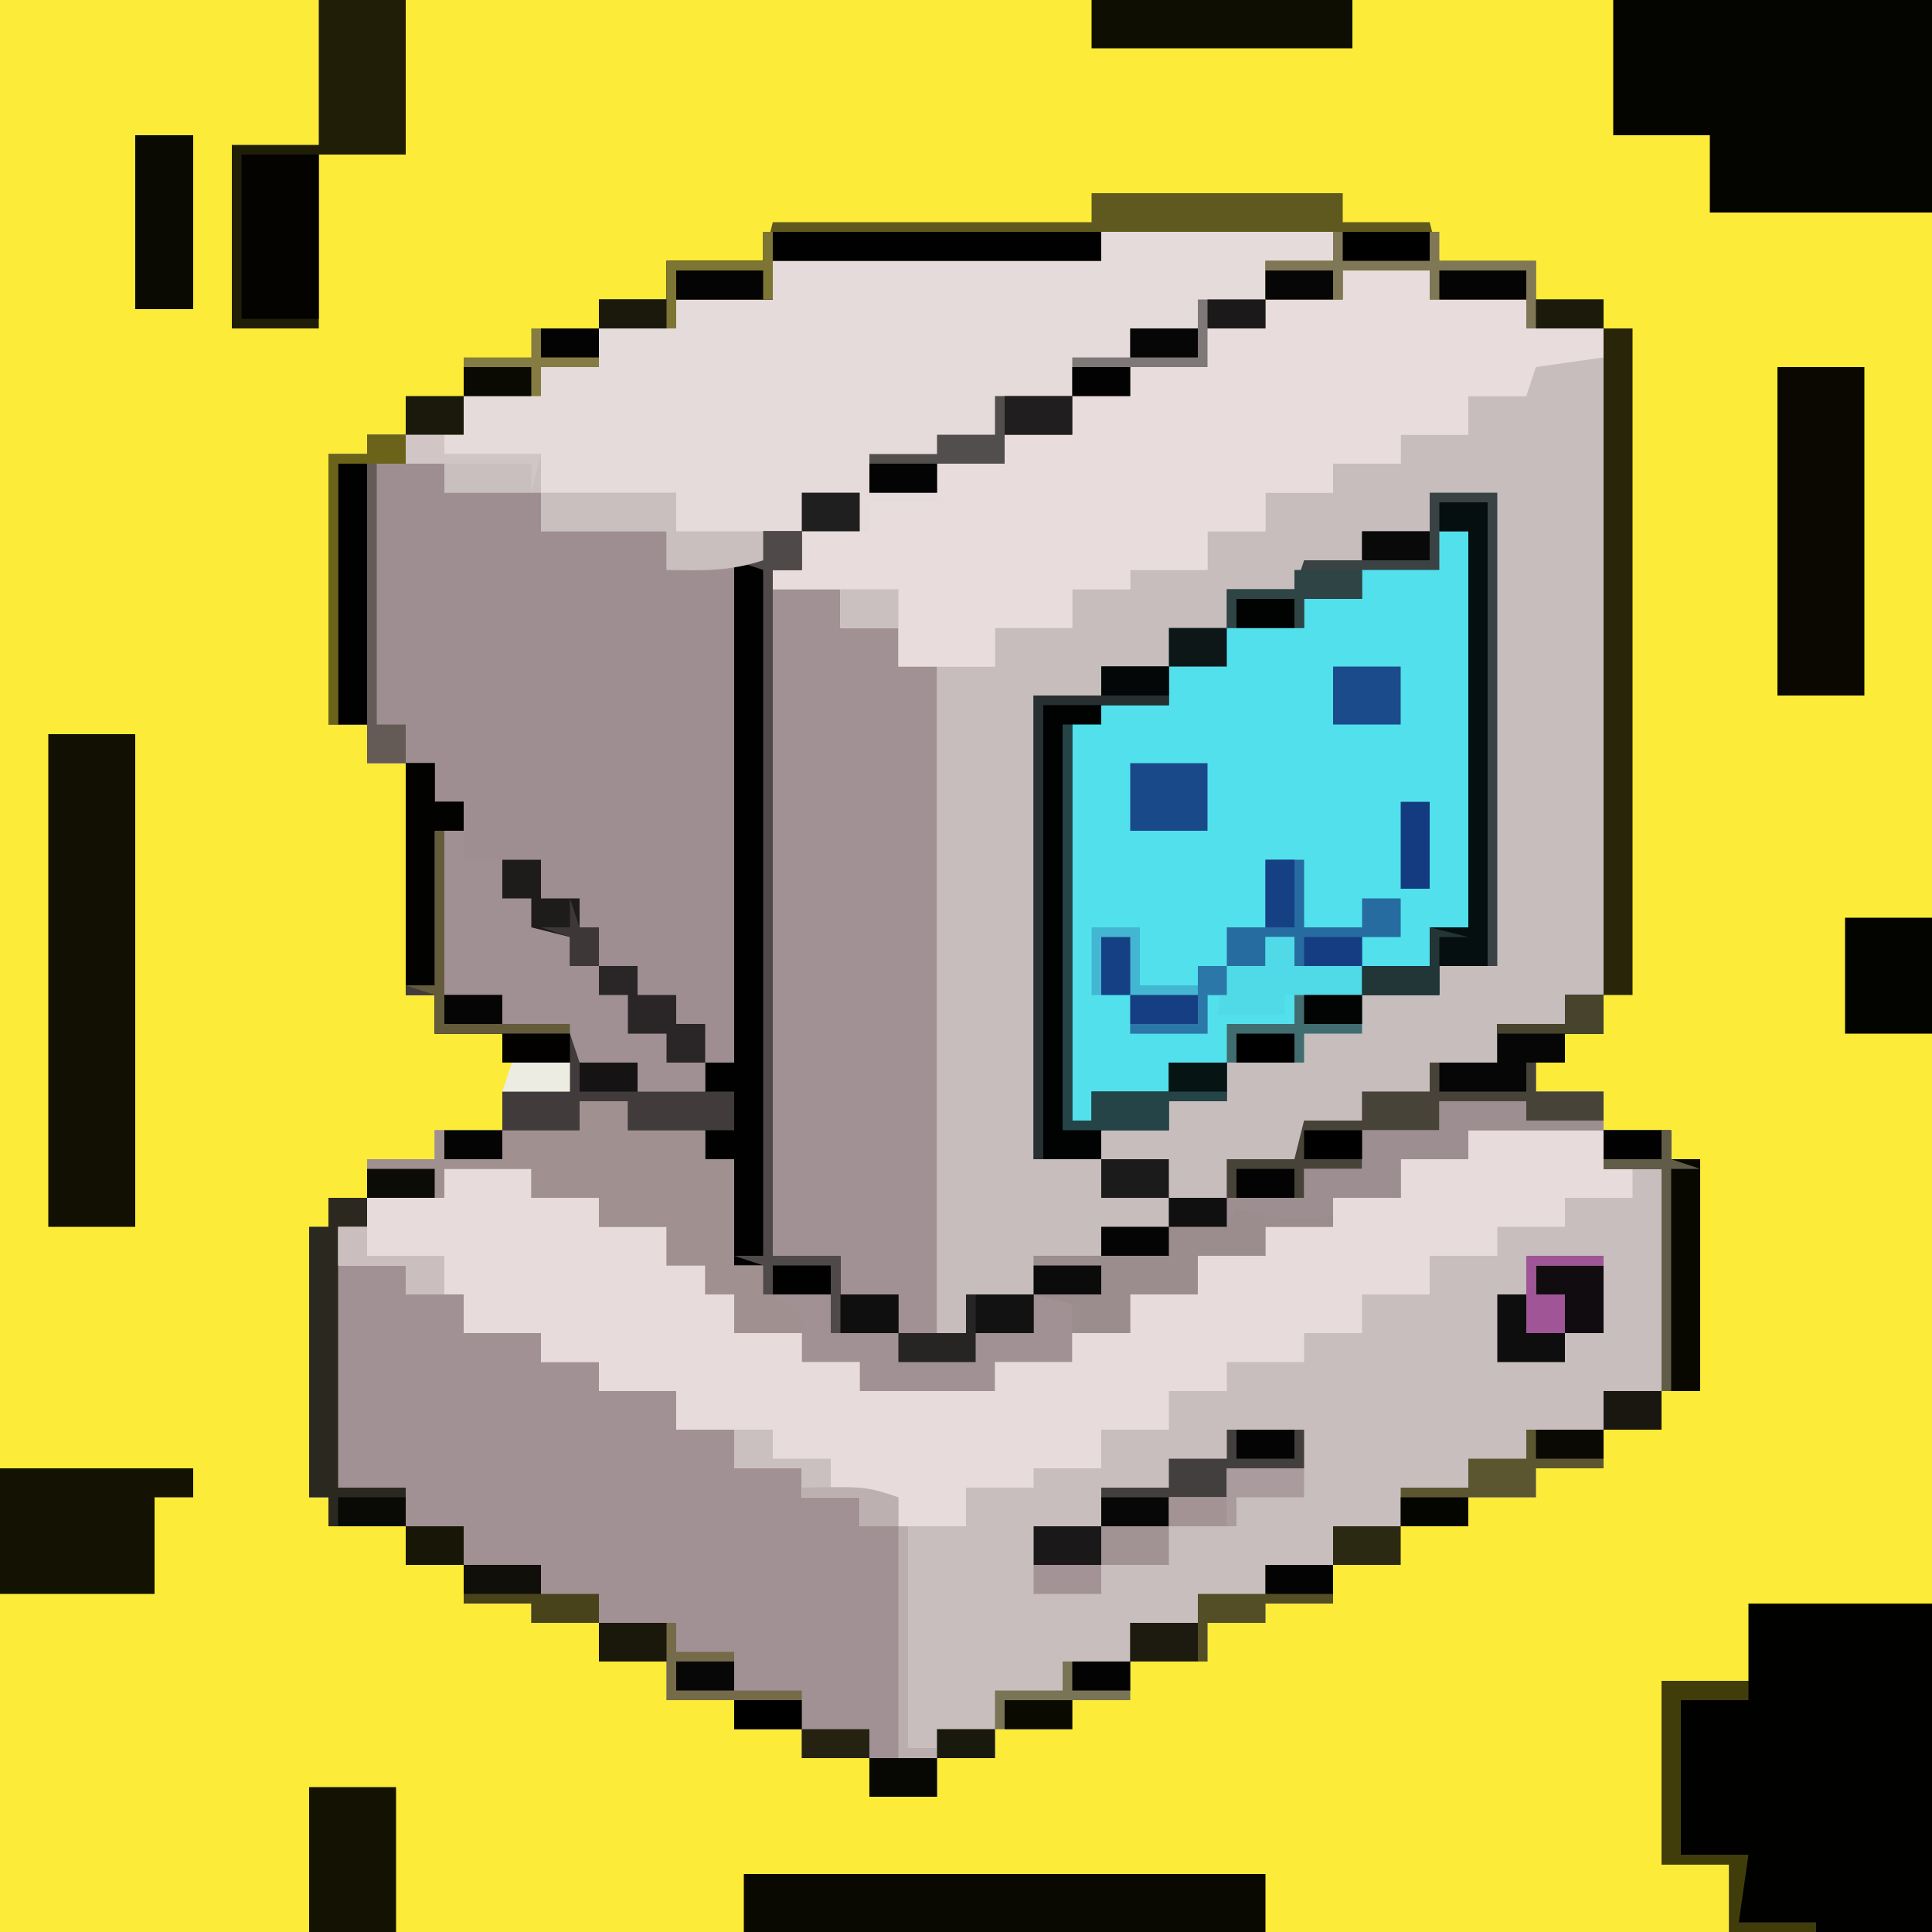 <?xml version="1.0" encoding="UTF-8"?>
<svg version="1.1" xmlns="http://www.w3.org/2000/svg" width="200" height="200">
<path d="M0 0 C66 0 132 0 200 0 C200 66 200 132 200 200 C134 200 68 200 0 200 C0 134 0 68 0 0 Z " fill="#FCEB38" transform="translate(0,0)"/>
<path d="M0 0 C7.92 0 15.84 0 24 0 C24 0.99 24 1.98 24 3 C21.69 3 19.38 3 17 3 C17 4.32 17 5.64 17 7 C19.64 7 22.28 7 25 7 C25 6.01 25 5.02 25 4 C27.97 4 30.94 4 34 4 C34 4.99 34 5.98 34 7 C37.3 7 40.6 7 44 7 C44 7.99 44 8.98 44 10 C46.64 10 49.28 10 52 10 C52 34.09 52 58.18 52 83 C50.68 83 49.36 83 48 83 C48 83.99 48 84.98 48 86 C47.01 86 46.02 86 45 86 C45 86.99 45 87.98 45 89 C47.31 89 49.62 89 52 89 C52 90.32 52 91.64 52 93 C54.31 93 56.62 93 59 93 C59 93.99 59 94.98 59 96 C59.99 96 60.98 96 62 96 C62 103.92 62 111.84 62 120 C58.7 120 55.4 120 52 120 C52 122.64 52 125.28 52 128 C49.69 128 47.38 128 45 128 C45 128.99 45 129.98 45 131 C42.69 131 40.38 131 38 131 C38 131.99 38 132.98 38 134 C33.38 134 28.76 134 24 134 C24 136.64 24 139.28 24 142 C21.69 142 19.38 142 17 142 C17 142.66 17 143.32 17 144 C15.02 144 13.04 144 11 144 C11 145.32 11 146.64 11 148 C8.36 148 5.72 148 3 148 C3 149.32 3 150.64 3 152 C1.02 152 -0.96 152 -3 152 C-3 152.99 -3 153.98 -3 155 C-5.64 155 -8.28 155 -11 155 C-11 155.99 -11 156.98 -11 158 C-12.98 158 -14.96 158 -17 158 C-17 159.32 -17 160.64 -17 162 C-19.31 162 -21.62 162 -24 162 C-24 160.68 -24 159.36 -24 158 C-26.31 158 -28.62 158 -31 158 C-31 157.01 -31 156.02 -31 155 C-33.31 155 -35.62 155 -38 155 C-38 154.01 -38 153.02 -38 152 C-40.31 152 -42.62 152 -45 152 C-45 150.68 -45 149.36 -45 148 C-47.31 148 -49.62 148 -52 148 C-52 146.68 -52 145.36 -52 144 C-54.31 144 -56.62 144 -59 144 C-59 143.34 -59 142.68 -59 142 C-61.31 142 -63.62 142 -66 142 C-66 140.68 -66 139.36 -66 138 C-67.98 138 -69.96 138 -72 138 C-72 136.68 -72 135.36 -72 134 C-74.64 134 -77.28 134 -80 134 C-80 133.01 -80 132.02 -80 131 C-80.66 131 -81.32 131 -82 131 C-82 121.76 -82 112.52 -82 103 C-81.34 103 -80.68 103 -80 103 C-80 102.01 -80 101.02 -80 100 C-78.68 100 -77.36 100 -76 100 C-76 98.68 -76 97.36 -76 96 C-73.69 96 -71.38 96 -69 96 C-69 95.01 -69 94.02 -69 93 C-66.69 93 -64.38 93 -62 93 C-62 91.68 -62 90.36 -62 89 C-59.69 89 -57.38 89 -55 89 C-55 88.01 -55 87.02 -55 86 C-57.31 86 -59.62 86 -62 86 C-62 85.01 -62 84.02 -62 83 C-64.31 83 -66.62 83 -69 83 C-69 81.68 -69 80.36 -69 79 C-69.99 79 -70.98 79 -72 79 C-72 71.08 -72 63.16 -72 55 C-73.32 55 -74.64 55 -76 55 C-76 53.68 -76 52.36 -76 51 C-77.32 51 -78.64 51 -80 51 C-80 41.76 -80 32.52 -80 23 C-78.68 23 -77.36 23 -76 23 C-76 22.34 -76 21.68 -76 21 C-72.7 21 -69.4 21 -66 21 C-66 19.68 -66 18.36 -66 17 C-63.36 17 -60.72 17 -58 17 C-58 16.01 -58 15.02 -58 14 C-56.02 14 -54.04 14 -52 14 C-52 12.68 -52 11.36 -52 10 C-49.36 10 -46.72 10 -44 10 C-44 9.01 -44 8.02 -44 7 C-40.7 7 -37.4 7 -34 7 C-34 5.68 -34 4.36 -34 3 C-22.78 3 -11.56 3 0 3 C0 2.01 0 1.02 0 0 Z " fill="#C8BEBD" transform="translate(114,24)"/>
<path d="M0 0 C7.92 0 15.84 0 24 0 C24 0.99 24 1.98 24 3 C21.69 3 19.38 3 17 3 C17 4.32 17 5.64 17 7 C19.64 7 22.28 7 25 7 C25 6.01 25 5.02 25 4 C27.97 4 30.94 4 34 4 C34 4.99 34 5.98 34 7 C37.3 7 40.6 7 44 7 C44 7.99 44 8.98 44 10 C46.64 10 49.28 10 52 10 C52 32.77 52 55.54 52 79 C50.68 79 49.36 79 48 79 C48 79.99 48 80.98 48 82 C45.69 82 43.38 82 41 82 C41 83.32 41 84.64 41 86 C38.69 86 36.38 86 34 86 C34 86.99 34 87.98 34 89 C31.69 89 29.38 89 27 89 C27 89.99 27 90.98 27 92 C25.02 92.33 23.04 92.66 21 93 C20.505 94.485 20.505 94.485 20 96 C17.69 96 15.38 96 13 96 C13 97.32 13 98.64 13 100 C11.02 100 9.04 100 7 100 C7 100.99 7 101.98 7 103 C4.69 103 2.38 103 0 103 C0 103.99 0 104.98 0 106 C-2.31 106 -4.62 106 -7 106 C-7 107.32 -7 108.64 -7 110 C-9.31 110 -11.62 110 -14 110 C-14 111.32 -14 112.64 -14 114 C-14.99 114 -15.98 114 -17 114 C-17 91.23 -17 68.46 -17 45 C-18.32 45 -19.64 45 -21 45 C-21 43.68 -21 42.36 -21 41 C-22.98 41 -24.96 41 -27 41 C-27 39.68 -27 38.36 -27 37 C-29.31 37 -31.62 37 -34 37 C-34 36.34 -34 35.68 -34 35 C-33.01 35 -32.02 35 -31 35 C-31 33.68 -31 32.36 -31 31 C-32.32 31 -33.64 31 -35 31 C-35 31.99 -35 32.98 -35 34 C-38.473 35.158 -41.361 35.069 -45 35 C-45 33.68 -45 32.36 -45 31 C-49.29 31 -53.58 31 -58 31 C-58 29.68 -58 28.36 -58 27 C-61.3 27 -64.6 27 -68 27 C-68 26.01 -68 25.02 -68 24 C-69.32 24 -70.64 24 -72 24 C-72 23.01 -72 22.02 -72 21 C-70.02 21 -68.04 21 -66 21 C-66 19.68 -66 18.36 -66 17 C-63.36 17 -60.72 17 -58 17 C-58 16.01 -58 15.02 -58 14 C-56.02 14 -54.04 14 -52 14 C-52 12.68 -52 11.36 -52 10 C-49.36 10 -46.72 10 -44 10 C-44 9.01 -44 8.02 -44 7 C-40.7 7 -37.4 7 -34 7 C-34 5.68 -34 4.36 -34 3 C-22.78 3 -11.56 3 0 3 C0 2.01 0 1.02 0 0 Z " fill="#E6DBDB" transform="translate(114,24)"/>
<path d="M0 0 C1.32 0 2.64 0 4 0 C4 0.99 4 1.98 4 3 C5.32 3 6.64 3 8 3 C8 3.99 8 4.98 8 6 C11.3 6 14.6 6 18 6 C18 7.32 18 8.64 18 10 C22.29 10 26.58 10 31 10 C31 11.32 31 12.64 31 14 C34.3 13.67 37.6 13.34 41 13 C41 12.01 41 11.02 41 10 C42.32 10 43.64 10 45 10 C45 11.32 45 12.64 45 14 C44.01 14 43.02 14 42 14 C42 14.66 42 15.32 42 16 C44.31 16 46.62 16 49 16 C49 17.32 49 18.64 49 20 C50.98 20 52.96 20 55 20 C55 21.32 55 22.64 55 24 C56.32 24 57.64 24 59 24 C59 46.77 59 69.54 59 93 C59.99 93 60.98 93 62 93 C62 91.68 62 90.36 62 89 C64.31 89 66.62 89 69 89 C69 87.68 69 86.36 69 85 C71.31 85 73.62 85 76 85 C76 84.01 76 83.02 76 82 C78.31 82 80.62 82 83 82 C83 81.01 83 80.02 83 79 C84.98 79 86.96 79 89 79 C89 77.68 89 76.36 89 75 C91.31 75 93.62 75 96 75 C96.495 73.02 96.495 73.02 97 71 C98.98 71 100.96 71 103 71 C103 70.01 103 69.02 103 68 C105.31 68 107.62 68 110 68 C110 67.01 110 66.02 110 65 C112.31 65 114.62 65 117 65 C117 63.68 117 62.36 117 61 C119.31 61 121.62 61 124 61 C124 60.01 124 59.02 124 58 C125.32 58 126.64 58 128 58 C128 59.32 128 60.64 128 62 C126.68 62 125.36 62 124 62 C124 62.99 124 63.98 124 65 C123.01 65 122.02 65 121 65 C121 65.99 121 66.98 121 68 C123.31 68 125.62 68 128 68 C128 69.32 128 70.64 128 72 C123.38 72 118.76 72 114 72 C114 72.99 114 73.98 114 75 C111.69 75 109.38 75 107 75 C107 76.32 107 77.64 107 79 C104.69 79 102.38 79 100 79 C100 79.99 100 80.98 100 82 C97.69 82 95.38 82 93 82 C93 82.99 93 83.98 93 85 C90.69 85 88.38 85 86 85 C86 86.32 86 87.64 86 89 C83.69 89 81.38 89 79 89 C79 90.32 79 91.64 79 93 C77.02 93 75.04 93 73 93 C73 93.99 73 94.98 73 96 C70.36 96 67.72 96 65 96 C65 96.99 65 97.98 65 99 C60.38 99 55.76 99 51 99 C51 98.01 51 97.02 51 96 C49.02 96 47.04 96 45 96 C45 95.01 45 94.02 45 93 C42.69 93 40.38 93 38 93 C38 91.68 38 90.36 38 89 C37.01 89 36.02 89 35 89 C35 88.01 35 87.02 35 86 C33.68 86 32.36 86 31 86 C31 84.68 31 83.36 31 82 C28.69 82 26.38 82 24 82 C24 81.01 24 80.02 24 79 C21.69 79 19.38 79 17 79 C17 78.01 17 77.02 17 76 C14.03 76 11.06 76 8 76 C8 76.99 8 77.98 8 79 C5.36 79 2.72 79 0 79 C0 77.68 0 76.36 0 75 C2.31 75 4.62 75 7 75 C7 74.01 7 73.02 7 72 C9.31 72 11.62 72 14 72 C14 70.68 14 69.36 14 68 C16.31 68 18.62 68 21 68 C21 67.01 21 66.02 21 65 C18.69 65 16.38 65 14 65 C14 64.01 14 63.02 14 62 C11.69 62 9.38 62 7 62 C7 60.68 7 59.36 7 58 C6.01 58 5.02 58 4 58 C4 50.08 4 42.16 4 34 C2.68 34 1.36 34 0 34 C0 32.68 0 31.36 0 30 C-1.32 30 -2.64 30 -4 30 C-4 20.76 -4 11.52 -4 2 C-2.68 2 -1.36 2 0 2 C0 1.34 0 0.68 0 0 Z " fill="#A19194" transform="translate(38,45)"/>
<path d="M0 0 C2.31 0 4.62 0 7 0 C7 16.17 7 32.34 7 49 C5.02 49 3.04 49 1 49 C1 49.99 1 50.98 1 52 C-1.64 52 -4.28 52 -7 52 C-7 53.32 -7 54.64 -7 56 C-8.98 56 -10.96 56 -13 56 C-13 56.99 -13 57.98 -13 59 C-15.64 59 -18.28 59 -21 59 C-21 60.32 -21 61.64 -21 63 C-22.98 63 -24.96 63 -27 63 C-27 63.99 -27 64.98 -27 66 C-29.31 66 -31.62 66 -34 66 C-34 66.99 -34 67.98 -34 69 C-36.31 69 -38.62 69 -41 69 C-41 53.16 -41 37.32 -41 21 C-38.69 21 -36.38 21 -34 21 C-34 20.01 -34 19.02 -34 18 C-31.69 18 -29.38 18 -27 18 C-27 16.68 -27 15.36 -27 14 C-25.02 14 -23.04 14 -21 14 C-21 12.68 -21 11.36 -21 10 C-18.69 10 -16.38 10 -14 10 C-13.67 9.01 -13.34 8.02 -13 7 C-11.02 7 -9.04 7 -7 7 C-7 6.01 -7 5.02 -7 4 C-4.69 4 -2.38 4 0 4 C0 2.68 0 1.36 0 0 Z " fill="#52E0EC" transform="translate(148,51)"/>
<path d="M0 0 C2.31 0 4.62 0 7 0 C7 21.78 7 43.56 7 66 C5.68 66 4.36 66 3 66 C3 66.99 3 67.98 3 69 C0.69 69 -1.62 69 -4 69 C-4 70.32 -4 71.64 -4 73 C-6.31 73 -8.62 73 -11 73 C-11 73.99 -11 74.98 -11 76 C-13.31 76 -15.62 76 -18 76 C-18 76.99 -18 77.98 -18 79 C-20.97 79.495 -20.97 79.495 -24 80 C-24.495 81.485 -24.495 81.485 -25 83 C-27.31 83 -29.62 83 -32 83 C-32 84.32 -32 85.64 -32 87 C-33.98 87 -35.96 87 -38 87 C-38 87.99 -38 88.98 -38 90 C-40.31 90 -42.62 90 -45 90 C-45 90.99 -45 91.98 -45 93 C-47.31 93 -49.62 93 -52 93 C-52 94.32 -52 95.64 -52 97 C-54.31 97 -56.62 97 -59 97 C-59 98.32 -59 99.64 -59 101 C-59.99 101 -60.98 101 -62 101 C-62 78.23 -62 55.46 -62 32 C-60.02 32 -58.04 32 -56 32 C-56 30.68 -56 29.36 -56 28 C-53.36 28 -50.72 28 -48 28 C-48 26.68 -48 25.36 -48 24 C-46.02 24 -44.04 24 -42 24 C-42 23.34 -42 22.68 -42 22 C-39.36 22 -36.72 22 -34 22 C-34 20.68 -34 19.36 -34 18 C-32.02 18 -30.04 18 -28 18 C-28 16.68 -28 15.36 -28 14 C-25.69 14 -23.38 14 -21 14 C-21 13.01 -21 12.02 -21 11 C-18.69 11 -16.38 11 -14 11 C-14 10.01 -14 9.02 -14 8 C-11.69 8 -9.38 8 -7 8 C-7 6.68 -7 5.36 -7 4 C-5.02 4 -3.04 4 -1 4 C-0.67 2.68 -0.34 1.36 0 0 Z M-11 14 C-11 15.32 -11 16.64 -11 18 C-13.31 18 -15.62 18 -18 18 C-18 18.99 -18 19.98 -18 21 C-19.98 21 -21.96 21 -24 21 C-24.33 21.99 -24.66 22.98 -25 24 C-27.31 24 -29.62 24 -32 24 C-32 25.32 -32 26.64 -32 28 C-33.98 28 -35.96 28 -38 28 C-38 29.32 -38 30.64 -38 32 C-40.31 32 -42.62 32 -45 32 C-45 32.99 -45 33.98 -45 35 C-47.31 35 -49.62 35 -52 35 C-52 50.84 -52 66.68 -52 83 C-49.69 83 -47.38 83 -45 83 C-45 82.01 -45 81.02 -45 80 C-42.69 80 -40.38 80 -38 80 C-38 79.01 -38 78.02 -38 77 C-36.02 77 -34.04 77 -32 77 C-32 75.68 -32 74.36 -32 73 C-29.36 73 -26.72 73 -24 73 C-24 72.01 -24 71.02 -24 70 C-22.02 70 -20.04 70 -18 70 C-18 68.68 -18 67.36 -18 66 C-15.36 66 -12.72 66 -10 66 C-10 65.01 -10 64.02 -10 63 C-8.02 63 -6.04 63 -4 63 C-4 46.83 -4 30.66 -4 14 C-6.31 14 -8.62 14 -11 14 Z " fill="#C7BDBC" transform="translate(159,37)"/>
<path d="M0 0 C1.32 0 2.64 0 4 0 C4 0.99 4 1.98 4 3 C5.32 3 6.64 3 8 3 C8 3.99 8 4.98 8 6 C11.3 6 14.6 6 18 6 C18 7.32 18 8.64 18 10 C22.29 10 26.58 10 31 10 C31 11.32 31 12.64 31 14 C33.31 14 35.62 14 38 14 C38 30.83 38 47.66 38 65 C37.01 65 36.02 65 35 65 C35 65.99 35 66.98 35 68 C32.69 68 30.38 68 28 68 C28 67.01 28 66.02 28 65 C26.02 65 24.04 65 22 65 C21.505 63.515 21.505 63.515 21 62 C17.535 61.505 17.535 61.505 14 61 C14 60.01 14 59.02 14 58 C12.02 58 10.04 58 8 58 C8 52.39 8 46.78 8 41 C8.66 41 9.32 41 10 41 C10 40.01 10 39.02 10 38 C9.01 38 8.02 38 7 38 C7 36.68 7 35.36 7 34 C4.69 34 2.38 34 0 34 C0 32.68 0 31.36 0 30 C-1.32 30 -2.64 30 -4 30 C-4 20.76 -4 11.52 -4 2 C-2.68 2 -1.36 2 0 2 C0 1.34 0 0.68 0 0 Z " fill="#9E8E91" transform="translate(38,45)"/>
<path d="M0 0 C1.32 0 2.64 0 4 0 C4 0.99 4 1.98 4 3 C3.01 3 2.02 3 1 3 C1 4.32 1 5.64 1 7 C3.31 7 5.62 7 8 7 C8 7.99 8 8.98 8 10 C9.98 10 11.96 10 14 10 C14 11.32 14 12.64 14 14 C16.64 14 19.28 14 22 14 C22 14.99 22 15.98 22 17 C23.98 17 25.96 17 28 17 C28 17.99 28 18.98 28 20 C30.64 20 33.28 20 36 20 C36 21.32 36 22.64 36 24 C37.98 24 39.96 24 42 24 C42 25.32 42 26.64 42 28 C44.31 28 46.62 28 49 28 C49 28.99 49 29.98 49 31 C50.98 31 52.96 31 55 31 C55 31.99 55 32.98 55 34 C56.65 34 58.3 34 60 34 C60 41.59 60 49.18 60 57 C60.99 57 61.98 57 63 57 C63 56.34 63 55.68 63 55 C64.98 55 66.96 55 69 55 C69 55.99 69 56.98 69 58 C67.02 58 65.04 58 63 58 C63 59.32 63 60.64 63 62 C60.69 62 58.38 62 56 62 C56 60.68 56 59.36 56 58 C53.69 58 51.38 58 49 58 C49 57.01 49 56.02 49 55 C46.69 55 44.38 55 42 55 C42 54.01 42 53.02 42 52 C39.69 52 37.38 52 35 52 C35 50.68 35 49.36 35 48 C32.69 48 30.38 48 28 48 C28 46.68 28 45.36 28 44 C25.69 44 23.38 44 21 44 C21 43.34 21 42.68 21 42 C18.69 42 16.38 42 14 42 C14 40.68 14 39.36 14 38 C12.02 38 10.04 38 8 38 C8 36.68 8 35.36 8 34 C5.36 34 2.72 34 0 34 C0 33.01 0 32.02 0 31 C-0.66 31 -1.32 31 -2 31 C-2 21.76 -2 12.52 -2 3 C-1.34 3 -0.68 3 0 3 C0 2.01 0 1.02 0 0 Z " fill="#A19194" transform="translate(34,124)"/>
<path d="M0 0 C4.62 0 9.24 0 14 0 C14 1.32 14 2.64 14 4 C14.99 4 15.98 4 17 4 C17 4.99 17 5.98 17 7 C14.69 7 12.38 7 10 7 C10 7.99 10 8.98 10 10 C7.69 10 5.38 10 3 10 C3 10.99 3 11.98 3 13 C0.69 13 -1.62 13 -4 13 C-4 14.32 -4 15.64 -4 17 C-6.31 17 -8.62 17 -11 17 C-11 18.32 -11 19.64 -11 21 C-12.98 21 -14.96 21 -17 21 C-17 21.99 -17 22.98 -17 24 C-19.64 24 -22.28 24 -25 24 C-25 24.99 -25 25.98 -25 27 C-26.98 27 -28.96 27 -31 27 C-31 28.32 -31 29.64 -31 31 C-33.31 31 -35.62 31 -38 31 C-38 32.32 -38 33.64 -38 35 C-40.31 35 -42.62 35 -45 35 C-45 35.66 -45 36.32 -45 37 C-47.31 37 -49.62 37 -52 37 C-52 38.32 -52 39.64 -52 41 C-55.63 41 -59.26 41 -63 41 C-63 40.01 -63 39.02 -63 38 C-64.98 38 -66.96 38 -69 38 C-69 37.01 -69 36.02 -69 35 C-71.31 35 -73.62 35 -76 35 C-76 33.68 -76 32.36 -76 31 C-77.98 31 -79.96 31 -82 31 C-82 29.68 -82 28.36 -82 27 C-84.64 27 -87.28 27 -90 27 C-90 26.01 -90 25.02 -90 24 C-91.98 24 -93.96 24 -96 24 C-96 23.01 -96 22.02 -96 21 C-98.64 21 -101.28 21 -104 21 C-104 19.68 -104 18.36 -104 17 C-105.98 17 -107.96 17 -110 17 C-110 16.01 -110 15.02 -110 14 C-112.31 14 -114.62 14 -117 14 C-117 12.68 -117 11.36 -117 10 C-116.01 10 -115.02 10 -114 10 C-114 9.01 -114 8.02 -114 7 C-111.36 7 -108.72 7 -106 7 C-106 6.01 -106 5.02 -106 4 C-103.03 4 -100.06 4 -97 4 C-97 4.99 -97 5.98 -97 7 C-94.69 7 -92.38 7 -90 7 C-90 7.99 -90 8.98 -90 10 C-87.69 10 -85.38 10 -83 10 C-83 11.32 -83 12.64 -83 14 C-81.68 14 -80.36 14 -79 14 C-79 14.99 -79 15.98 -79 17 C-78.01 17 -77.02 17 -76 17 C-76 18.32 -76 19.64 -76 21 C-73.69 21 -71.38 21 -69 21 C-69 21.99 -69 22.98 -69 24 C-67.02 24 -65.04 24 -63 24 C-63 24.99 -63 25.98 -63 27 C-58.38 27 -53.76 27 -49 27 C-49 26.01 -49 25.02 -49 24 C-46.36 24 -43.72 24 -41 24 C-41 23.01 -41 22.02 -41 21 C-39.02 21 -37.04 21 -35 21 C-35 19.68 -35 18.36 -35 17 C-32.69 17 -30.38 17 -28 17 C-28 15.68 -28 14.36 -28 13 C-25.69 13 -23.38 13 -21 13 C-21 12.01 -21 11.02 -21 10 C-18.69 10 -16.38 10 -14 10 C-14 9.01 -14 8.02 -14 7 C-11.69 7 -9.38 7 -7 7 C-7 5.68 -7 4.36 -7 3 C-4.69 3 -2.38 3 0 3 C0 2.01 0 1.02 0 0 Z " fill="#E7DBDB" transform="translate(152,117)"/>
<path d="M0 0 C2.97 0 5.94 0 9 0 C9 0.99 9 1.98 9 3 C12.3 3 15.6 3 19 3 C19 3.99 19 4.98 19 6 C21.64 6 24.28 6 27 6 C27 6.99 27 7.98 27 9 C24.69 9.33 22.38 9.66 20 10 C19.67 10.99 19.34 11.98 19 13 C17.02 13 15.04 13 13 13 C13 14.32 13 15.64 13 17 C10.69 17 8.38 17 6 17 C6 17.99 6 18.98 6 20 C3.69 20 1.38 20 -1 20 C-1 20.99 -1 21.98 -1 23 C-3.31 23 -5.62 23 -8 23 C-8 24.32 -8 25.64 -8 27 C-9.98 27 -11.96 27 -14 27 C-14 28.32 -14 29.64 -14 31 C-16.64 31 -19.28 31 -22 31 C-22 31.66 -22 32.32 -22 33 C-23.98 33 -25.96 33 -28 33 C-28 34.32 -28 35.64 -28 37 C-30.64 37 -33.28 37 -36 37 C-36 38.32 -36 39.64 -36 41 C-39.3 41 -42.6 41 -46 41 C-46 39.68 -46 38.36 -46 37 C-47.98 37 -49.96 37 -52 37 C-52 35.68 -52 34.36 -52 33 C-54.31 33 -56.62 33 -59 33 C-59 32.34 -59 31.68 -59 31 C-58.01 31 -57.02 31 -56 31 C-56 29.68 -56 28.36 -56 27 C-53.69 27 -51.38 27 -49 27 C-49 26.01 -49 25.02 -49 24 C-46.69 24 -44.38 24 -42 24 C-42 22.68 -42 21.36 -42 20 C-39.69 20 -37.38 20 -35 20 C-35 19.01 -35 18.02 -35 17 C-32.69 17 -30.38 17 -28 17 C-28 15.68 -28 14.36 -28 13 C-26.02 13 -24.04 13 -22 13 C-22 12.01 -22 11.02 -22 10 C-19.36 10 -16.72 10 -14 10 C-14 8.68 -14 7.36 -14 6 C-12.02 6 -10.04 6 -8 6 C-8 5.01 -8 4.02 -8 3 C-5.36 3 -2.72 3 0 3 C0 2.01 0 1.02 0 0 Z " fill="#E8DCDC" transform="translate(139,28)"/>
<path d="M0 0 C6.27 0 12.54 0 19 0 C19 11.22 19 22.44 19 34 C12.07 34 5.14 34 -2 34 C-2 31.69 -2 29.38 -2 27 C-4.31 27 -6.62 27 -9 27 C-9 20.73 -9 14.46 -9 8 C-6.03 8 -3.06 8 0 8 C0 5.36 0 2.72 0 0 Z " fill="#010100" transform="translate(181,166)"/>
<path d="M0 0 C10.89 0 21.78 0 33 0 C33 7.26 33 14.52 33 22 C25.41 22 17.82 22 10 22 C10 19.36 10 16.72 10 14 C6.7 14 3.4 14 0 14 C0 9.38 0 4.76 0 0 Z " fill="#040400" transform="translate(167,0)"/>
<path d="M0 0 C1.32 0 2.64 0 4 0 C4 1.32 4 2.64 4 4 C3.01 4 2.02 4 1 4 C1 27.43 1 50.86 1 75 C3.31 75 5.62 75 8 75 C8 76.32 8 77.64 8 79 C9.98 79 11.96 79 14 79 C14 80.32 14 81.64 14 83 C11.69 83 9.38 83 7 83 C7 81.68 7 80.36 7 79 C4.69 79 2.38 79 0 79 C0 78.01 0 77.02 0 76 C-0.99 76 -1.98 76 -3 76 C-3 72.37 -3 68.74 -3 65 C-3.99 65 -4.98 65 -6 65 C-6 64.01 -6 63.02 -6 62 C-8.64 62 -11.28 62 -14 62 C-14 61.01 -14 60.02 -14 59 C-15.65 59 -17.3 59 -19 59 C-19 59.99 -19 60.98 -19 62 C-21.64 62 -24.28 62 -27 62 C-27 60.68 -27 59.36 -27 58 C-24.69 58 -22.38 58 -20 58 C-20 57.01 -20 56.02 -20 55 C-22.31 55 -24.62 55 -27 55 C-27 54.01 -27 53.02 -27 52 C-29.31 52 -31.62 52 -34 52 C-34 50.68 -34 49.36 -34 48 C-34.99 48 -35.98 48 -37 48 C-37 40.08 -37 32.16 -37 24 C-36.01 24 -35.02 24 -34 24 C-34 25.32 -34 26.64 -34 28 C-33.01 28 -32.02 28 -31 28 C-31 28.99 -31 29.98 -31 31 C-31.66 31 -32.32 31 -33 31 C-33 36.61 -33 42.22 -33 48 C-31.02 48 -29.04 48 -27 48 C-27 48.99 -27 49.98 -27 51 C-24.69 51 -22.38 51 -20 51 C-19.67 52.32 -19.34 53.64 -19 55 C-17.02 55 -15.04 55 -13 55 C-13 55.99 -13 56.98 -13 58 C-10.69 58 -8.38 58 -6 58 C-6 57.01 -6 56.02 -6 55 C-5.01 55 -4.02 55 -3 55 C-3 37.84 -3 20.68 -3 3 C-2.01 3 -1.02 3 0 3 C0 2.01 0 1.02 0 0 Z " fill="#010101" transform="translate(79,55)"/>
<path d="M0 0 C1.32 0 2.64 0 4 0 C4 1.32 4 2.64 4 4 C2.68 4 1.36 4 0 4 C0 4.99 0 5.98 0 7 C-0.99 7 -1.98 7 -3 7 C-3 7.99 -3 8.98 -3 10 C-0.69 10 1.62 10 4 10 C4 11.32 4 12.64 4 14 C-0.62 14 -5.24 14 -10 14 C-10 14.99 -10 15.98 -10 17 C-12.31 17 -14.62 17 -17 17 C-17 18.32 -17 19.64 -17 21 C-19.31 21 -21.62 21 -24 21 C-24 21.99 -24 22.98 -24 24 C-26.31 24 -28.62 24 -31 24 C-31 24.99 -31 25.98 -31 27 C-33.31 27 -35.62 27 -38 27 C-38 28.32 -38 29.64 -38 31 C-40.31 31 -42.62 31 -45 31 C-45 32.32 -45 33.64 -45 35 C-46.98 35 -48.96 35 -51 35 C-51 34.01 -51 33.02 -51 32 C-52.32 31.67 -53.64 31.34 -55 31 C-55 29.68 -55 28.36 -55 27 C-52.69 27 -50.38 27 -48 27 C-48 26.01 -48 25.02 -48 24 C-45.69 24 -43.38 24 -41 24 C-41 23.01 -41 22.02 -41 21 C-39.02 21 -37.04 21 -35 21 C-35 19.68 -35 18.36 -35 17 C-32.69 17 -30.38 17 -28 17 C-27.67 15.68 -27.34 14.36 -27 13 C-25.02 13 -23.04 13 -21 13 C-21 12.01 -21 11.02 -21 10 C-18.69 10 -16.38 10 -14 10 C-14 9.01 -14 8.02 -14 7 C-11.69 7 -9.38 7 -7 7 C-7 5.68 -7 4.36 -7 3 C-4.69 3 -2.38 3 0 3 C0 2.01 0 1.02 0 0 Z " fill="#9B8C8E" transform="translate(162,103)"/>
<path d="M0 0 C8.58 0 17.16 0 26 0 C26 0.99 26 1.98 26 3 C28.97 3 31.94 3 35 3 C35.495 4.98 35.495 4.98 36 7 C39.3 7 42.6 7 46 7 C46 8.32 46 9.64 46 11 C48.31 11 50.62 11 53 11 C53 11.99 53 12.98 53 14 C50.36 14 47.72 14 45 14 C45 13.01 45 12.02 45 11 C41.7 11 38.4 11 35 11 C35 10.01 35 9.02 35 8 C32.03 8 29.06 8 26 8 C26 8.99 26 9.98 26 11 C23.36 11 20.72 11 18 11 C18 9.68 18 8.36 18 7 C20.31 7 22.62 7 25 7 C25 6.01 25 5.02 25 4 C17.08 4 9.16 4 1 4 C1 4.99 1 5.98 1 7 C-10.22 7 -21.44 7 -33 7 C-33 8.32 -33 9.64 -33 11 C-36.3 11 -39.6 11 -43 11 C-43 11.99 -43 12.98 -43 14 C-45.64 14 -48.28 14 -51 14 C-51 13.01 -51 12.02 -51 11 C-48.69 11 -46.38 11 -44 11 C-44 9.68 -44 8.36 -44 7 C-40.7 7 -37.4 7 -34 7 C-33.67 5.68 -33.34 4.36 -33 3 C-22.11 3 -11.22 3 0 3 C0 2.01 0 1.02 0 0 Z " fill="#60591F" transform="translate(113,20)"/>
<path d="M0 0 C2.97 0 5.94 0 9 0 C9 16.83 9 33.66 9 51 C6.03 51 3.06 51 0 51 C0 34.17 0 17.34 0 0 Z " fill="#121002" transform="translate(5,76)"/>
<path d="M0 0 C1.65 0 3.3 0 5 0 C5 0.99 5 1.98 5 3 C7.64 3 10.28 3 13 3 C13 3.99 13 4.98 13 6 C13.99 6 14.98 6 16 6 C16 9.63 16 13.26 16 17 C16.99 17 17.98 17 19 17 C19.495 18.485 19.495 18.485 20 20 C20.99 20.66 21.98 21.32 23 22 C23 22.66 23 23.32 23 24 C20.69 24 18.38 24 16 24 C16 22.68 16 21.36 16 20 C15.01 20 14.02 20 13 20 C13 19.01 13 18.02 13 17 C11.68 17 10.36 17 9 17 C9 15.68 9 14.36 9 13 C6.69 13 4.38 13 2 13 C2 12.01 2 11.02 2 10 C-0.31 10 -2.62 10 -5 10 C-5 9.01 -5 8.02 -5 7 C-7.97 7 -10.94 7 -14 7 C-14 7.99 -14 8.98 -14 10 C-16.64 10 -19.28 10 -22 10 C-22 8.68 -22 7.36 -22 6 C-19.69 6 -17.38 6 -15 6 C-15 5.01 -15 4.02 -15 3 C-10.05 3 -5.1 3 0 3 C0 2.01 0 1.02 0 0 Z " fill="#A09190" transform="translate(60,114)"/>
<path d="M0 0 C17.82 0 35.64 0 54 0 C54 1.98 54 3.96 54 6 C36.18 6 18.36 6 0 6 C0 4.02 0 2.04 0 0 Z " fill="#090801" transform="translate(77,194)"/>
<path d="M0 0 C2.97 0 5.94 0 9 0 C9 5.28 9 10.56 9 16 C6.03 16 3.06 16 0 16 C0 21.94 0 27.88 0 34 C-2.97 34 -5.94 34 -9 34 C-9 27.73 -9 21.46 -9 15 C-6.03 15 -3.06 15 0 15 C0 10.05 0 5.1 0 0 Z " fill="#201E06" transform="translate(33,0)"/>
<path d="M0 0 C2.97 0 5.94 0 9 0 C9 11.22 9 22.44 9 34 C6.03 34 3.06 34 0 34 C0 22.78 0 11.56 0 0 Z " fill="#0A0801" transform="translate(184,38)"/>
<path d="M0 0 C2.31 0 4.62 0 7 0 C7 1.32 7 2.64 7 4 C4.69 4 2.38 4 0 4 C0 4.66 0 5.32 0 6 C-0.99 6 -1.98 6 -3 6 C-3 19.53 -3 33.06 -3 47 C-2.34 47 -1.68 47 -1 47 C-1 46.01 -1 45.02 -1 44 C1.64 44 4.28 44 7 44 C7 43.01 7 42.02 7 41 C8.98 41 10.96 41 13 41 C13 42.32 13 43.64 13 45 C11.02 45 9.04 45 7 45 C7 45.99 7 46.98 7 48 C4.69 48 2.38 48 0 48 C0 48.99 0 49.98 0 51 C-2.31 51 -4.62 51 -7 51 C-7 35.16 -7 19.32 -7 3 C-4.69 3 -2.38 3 0 3 C0 2.01 0 1.02 0 0 Z " fill="#010202" transform="translate(114,69)"/>
<path d="M0 0 C2.31 0 4.62 0 7 0 C7 16.17 7 32.34 7 49 C5.02 49 3.04 49 1 49 C1 49.99 1 50.98 1 52 C-1.64 52 -4.28 52 -7 52 C-7 51.01 -7 50.02 -7 49 C-4.69 49 -2.38 49 0 49 C0 47.68 0 46.36 0 45 C1.32 45 2.64 45 4 45 C4 31.47 4 17.94 4 4 C3.01 4 2.02 4 1 4 C1 5.32 1 6.64 1 8 C-1.64 8 -4.28 8 -7 8 C-7 8.99 -7 9.98 -7 11 C-8.98 11 -10.96 11 -13 11 C-13 11.99 -13 12.98 -13 14 C-15.64 14 -18.28 14 -21 14 C-21 12.68 -21 11.36 -21 10 C-18.69 10 -16.38 10 -14 10 C-13.67 9.01 -13.34 8.02 -13 7 C-11.02 7 -9.04 7 -7 7 C-7 6.01 -7 5.02 -7 4 C-4.69 4 -2.38 4 0 4 C0 2.68 0 1.36 0 0 Z " fill="#3B4243" transform="translate(148,51)"/>
<path d="M0 0 C0.99 0 1.98 0 3 0 C3 1.32 3 2.64 3 4 C3.99 4 4.98 4 6 4 C6 4.99 6 5.98 6 7 C5.34 7 4.68 7 4 7 C4 12.61 4 18.22 4 24 C5.98 24 7.96 24 10 24 C10 24.99 10 25.98 10 27 C12.31 27 14.62 27 17 27 C17.33 28.32 17.66 29.64 18 31 C19.98 31 21.96 31 24 31 C24 31.99 24 32.98 24 34 C27.3 34 30.6 34 34 34 C34 35.32 34 36.64 34 38 C30.37 38 26.74 38 23 38 C23 37.01 23 36.02 23 35 C21.35 35 19.7 35 18 35 C18 35.99 18 36.98 18 38 C15.36 38 12.72 38 10 38 C10 36.68 10 35.36 10 34 C12.31 34 14.62 34 17 34 C17 33.01 17 32.02 17 31 C14.69 31 12.38 31 10 31 C10 30.01 10 29.02 10 28 C7.69 28 5.38 28 3 28 C3 26.68 3 25.36 3 24 C2.01 24 1.02 24 0 24 C0 16.08 0 8.16 0 0 Z " fill="#413C3B" transform="translate(42,79)"/>
<path d="M0 0 C0.66 0 1.32 0 2 0 C2 0.99 2 1.98 2 3 C3.32 3 4.64 3 6 3 C6 4.32 6 5.64 6 7 C6.99 7 7.98 7 9 7 C9.33 7.99 9.66 8.98 10 10 C10.99 10.33 11.98 10.66 13 11 C13 11.99 13 12.98 13 14 C13.99 14 14.98 14 16 14 C16 14.99 16 15.98 16 17 C16.99 17 17.98 17 19 17 C19 18.32 19 19.64 19 21 C20.32 21 21.64 21 23 21 C23 21.99 23 22.98 23 24 C24.32 24 25.64 24 27 24 C27 24.99 27 25.98 27 27 C24.69 27 22.38 27 20 27 C20 26.01 20 25.02 20 24 C18.02 24 16.04 24 14 24 C13.67 23.01 13.34 22.02 13 21 C10.69 20.67 8.38 20.34 6 20 C6 19.01 6 18.02 6 17 C4.02 17 2.04 17 0 17 C0 11.39 0 5.78 0 0 Z " fill="#A09093" transform="translate(46,86)"/>
<path d="M0 0 C6.6 0 13.2 0 20 0 C20 0.99 20 1.98 20 3 C18.68 3 17.36 3 16 3 C16 6.3 16 9.6 16 13 C10.72 13 5.44 13 0 13 C0 8.71 0 4.42 0 0 Z " fill="#141303" transform="translate(0,152)"/>
<path d="M0 0 C1.32 0 2.64 0 4 0 C4 1.32 4 2.64 4 4 C2.68 4 1.36 4 0 4 C0 4.99 0 5.98 0 7 C-0.99 7 -1.98 7 -3 7 C-3 7.99 -3 8.98 -3 10 C-0.69 10 1.62 10 4 10 C4 10.99 4 11.98 4 13 C1.36 13 -1.28 13 -4 13 C-4 12.34 -4 11.68 -4 11 C-6.97 11 -9.94 11 -13 11 C-13 11.99 -13 12.98 -13 14 C-15.64 14 -18.28 14 -21 14 C-21 15.32 -21 16.64 -21 18 C-22.98 18 -24.96 18 -27 18 C-27 18.99 -27 19.98 -27 21 C-29.64 21 -32.28 21 -35 21 C-35 19.68 -35 18.36 -35 17 C-32.69 17 -30.38 17 -28 17 C-27.67 15.68 -27.34 14.36 -27 13 C-25.02 13 -23.04 13 -21 13 C-21 12.01 -21 11.02 -21 10 C-18.69 10 -16.38 10 -14 10 C-14 9.01 -14 8.02 -14 7 C-11.69 7 -9.38 7 -7 7 C-7 5.68 -7 4.36 -7 3 C-4.69 3 -2.38 3 0 3 C0 2.01 0 1.02 0 0 Z " fill="#484339" transform="translate(162,103)"/>
<path d="M0 0 C0.99 0 1.98 0 3 0 C3 22.77 3 45.54 3 69 C2.01 69 1.02 69 0 69 C0 46.23 0 23.46 0 0 Z " fill="#282508" transform="translate(166,34)"/>
<path d="M0 0 C11.55 0 23.1 0 35 0 C35 0.99 35 1.98 35 3 C23.78 3 12.56 3 1 3 C1 4.32 1 5.64 1 7 C-2.3 7 -5.6 7 -9 7 C-9 7.99 -9 8.98 -9 10 C-11.64 10 -14.28 10 -17 10 C-17 9.01 -17 8.02 -17 7 C-14.69 7 -12.38 7 -10 7 C-10 5.68 -10 4.36 -10 3 C-6.7 3 -3.4 3 0 3 C0 2.01 0 1.02 0 0 Z " fill="#010101" transform="translate(79,24)"/>
<path d="M0 0 C1.32 0 2.64 0 4 0 C4 0.99 4 1.98 4 3 C3.01 3 2.02 3 1 3 C1 11.91 1 20.82 1 30 C1.99 30 2.98 30 4 30 C4 31.32 4 32.64 4 34 C2.68 34 1.36 34 0 34 C0 32.68 0 31.36 0 30 C-1.32 30 -2.64 30 -4 30 C-4 20.76 -4 11.52 -4 2 C-2.68 2 -1.36 2 0 2 C0 1.34 0 0.68 0 0 Z " fill="#645A56" transform="translate(38,45)"/>
<path d="M0 0 C1.32 0 2.64 0 4 0 C4 1.32 4 2.64 4 4 C3.01 4 2.02 4 1 4 C1 27.43 1 50.86 1 75 C3.31 75 5.62 75 8 75 C8 76.32 8 77.64 8 79 C9.98 79 11.96 79 14 79 C14 80.32 14 81.64 14 83 C11.69 83 9.38 83 7 83 C7 81.68 7 80.36 7 79 C4.69 79 2.38 79 0 79 C0 78.01 0 77.02 0 76 C-0.99 75.67 -1.98 75.34 -3 75 C-2.01 75 -1.02 75 0 75 C0 51.57 0 28.14 0 4 C-0.99 3.67 -1.98 3.34 -3 3 C-2.01 3 -1.02 3 0 3 C0 2.01 0 1.02 0 0 Z " fill="#50494A" transform="translate(79,55)"/>
<path d="M0 0 C1.65 0 3.3 0 5 0 C5 15.84 5 31.68 5 48 C3.35 48 1.7 48 0 48 C0 48.99 0 49.98 0 51 C-2.64 51 -5.28 51 -8 51 C-8 50.01 -8 49.02 -8 48 C-5.69 48 -3.38 48 -1 48 C-1 46.68 -1 45.36 -1 44 C0.32 44 1.64 44 3 44 C3 30.47 3 16.94 3 3 C2.01 3 1.02 3 0 3 C0 2.01 0 1.02 0 0 Z " fill="#060F10" transform="translate(149,52)"/>
<path d="M0 0 C3.63 0 7.26 0 11 0 C11 0.99 11 1.98 11 3 C14.3 3 17.6 3 21 3 C21 4.32 21 5.64 21 7 C23.31 7 25.62 7 28 7 C28 7.99 28 8.98 28 10 C25.36 10 22.72 10 20 10 C20 9.01 20 8.02 20 7 C16.7 7 13.4 7 10 7 C10 6.01 10 5.02 10 4 C7.03 4 4.06 4 1 4 C1 4.99 1 5.98 1 7 C-1.64 7 -4.28 7 -7 7 C-7 5.68 -7 4.36 -7 3 C-4.69 3 -2.38 3 0 3 C0 2.01 0 1.02 0 0 Z " fill="#7F7755" transform="translate(138,24)"/>
<path d="M0 0 C2.64 0 5.28 0 8 0 C8 5.61 8 11.22 8 17 C5.36 17 2.72 17 0 17 C0 11.39 0 5.78 0 0 Z " fill="#040300" transform="translate(25,16)"/>
<path d="M0 0 C2.97 0 5.94 0 9 0 C9 4.95 9 9.9 9 15 C6.03 15 3.06 15 0 15 C0 10.05 0 5.1 0 0 Z " fill="#141303" transform="translate(32,185)"/>
<path d="M0 0 C8.91 0 17.82 0 27 0 C27 1.65 27 3.3 27 5 C18.09 5 9.18 5 0 5 C0 3.35 0 1.7 0 0 Z " fill="#0F0E02" transform="translate(113,0)"/>
<path d="M0 0 C1.32 0 2.64 0 4 0 C4 0.99 4 1.98 4 3 C3.01 3 2.02 3 1 3 C1 11.91 1 20.82 1 30 C3.31 30 5.62 30 8 30 C8 31.32 8 32.64 8 34 C5.36 34 2.72 34 0 34 C0 33.01 0 32.02 0 31 C-0.66 31 -1.32 31 -2 31 C-2 21.76 -2 12.52 -2 3 C-1.34 3 -0.68 3 0 3 C0 2.01 0 1.02 0 0 Z " fill="#2B281F" transform="translate(34,124)"/>
<path d="M0 0 C2.31 0 4.62 0 7 0 C7 0.99 7 1.98 7 3 C7.99 3 8.98 3 10 3 C10 10.92 10 18.84 10 27 C8.68 27 7.36 27 6 27 C6 19.41 6 11.82 6 4 C4.02 4 2.04 4 0 4 C0 2.68 0 1.36 0 0 Z " fill="#080700" transform="translate(166,117)"/>
<path d="M0 0 C2.97 0 5.94 0 9 0 C9 0.66 9 1.32 9 2 C11.64 2 14.28 2 17 2 C17 2.33 17 2.66 17 3 C12.38 3 7.76 3 3 3 C3 3.99 3 4.98 3 6 C0.69 6 -1.62 6 -4 6 C-4 7.32 -4 8.64 -4 10 C-6.31 10 -8.62 10 -11 10 C-11 10.66 -11 11.32 -11 12 C-17.625 12.125 -17.625 12.125 -21 11 C-21.33 11.66 -21.66 12.32 -22 13 C-22 12.01 -22 11.02 -22 10 C-19.36 10 -16.72 10 -14 10 C-14 9.01 -14 8.02 -14 7 C-12.02 7 -10.04 7 -8 7 C-8 5.68 -8 4.36 -8 3 C-5.36 3 -2.72 3 0 3 C0 2.01 0 1.02 0 0 Z " fill="#9D8E91" transform="translate(149,114)"/>
<path d="M0 0 C2.97 0 5.94 0 9 0 C9 3.96 9 7.92 9 12 C6.03 12 3.06 12 0 12 C0 8.04 0 4.08 0 0 Z " fill="#030300" transform="translate(191,95)"/>
<path d="M0 0 C1.98 0 3.96 0 6 0 C6 5.94 6 11.88 6 18 C4.02 18 2.04 18 0 18 C0 12.06 0 6.12 0 0 Z " fill="#0A0902" transform="translate(14,14)"/>
<path d="M0 0 C0.33 0 0.66 0 1 0 C1 13.53 1 27.06 1 41 C1.66 41 2.32 41 3 41 C3 40.01 3 39.02 3 38 C5.64 38 8.28 38 11 38 C11 37.01 11 36.02 11 35 C12.98 35 14.96 35 17 35 C17 36.32 17 37.64 17 39 C15.02 39 13.04 39 11 39 C11 39.99 11 40.98 11 42 C7.37 42 3.74 42 0 42 C0 28.14 0 14.28 0 0 Z " fill="#254447" transform="translate(110,75)"/>
<path d="M0 0 C2.64 0 5.28 0 8 0 C8 0.99 8 1.98 8 3 C9.98 3 11.96 3 14 3 C14 4.32 14 5.64 14 7 C16.31 7 18.62 7 21 7 C21 8.32 21 9.64 21 11 C18.69 11 16.38 11 14 11 C14 10.01 14 9.02 14 8 C11.69 8 9.38 8 7 8 C7 6.68 7 5.36 7 4 C4.69 4 2.38 4 0 4 C0 2.68 0 1.36 0 0 Z " fill="#756B49" transform="translate(62,168)"/>
<path d="M0 0 C4.62 0 9.24 0 14 0 C14 1.32 14 2.64 14 4 C16.97 4 19.94 4 23 4 C23 4.99 23 5.98 23 7 C19.527 8.158 16.639 8.069 13 8 C13 6.68 13 5.36 13 4 C8.71 4 4.42 4 0 4 C0 2.68 0 1.36 0 0 Z " fill="#C9BFBE" transform="translate(56,51)"/>
<path d="M0 0 C1.32 0 2.64 0 4 0 C4 2.31 4 4.62 4 7 C5.98 7 7.96 7 10 7 C10 6.01 10 5.02 10 4 C11.32 4 12.64 4 14 4 C14 5.32 14 6.64 14 8 C12.68 8 11.36 8 10 8 C10 8.99 10 9.98 10 11 C7.69 11 5.38 11 3 11 C3 10.01 3 9.02 3 8 C2.01 8 1.02 8 0 8 C0 8.99 0 9.98 0 11 C-1.32 11 -2.64 11 -4 11 C-4 9.68 -4 8.36 -4 7 C-2.68 7 -1.36 7 0 7 C0 4.69 0 2.38 0 0 Z " fill="#276CA0" transform="translate(131,89)"/>
<path d="M0 0 C2.64 0 5.28 0 8 0 C8 1.32 8 2.64 8 4 C5.69 4 3.38 4 1 4 C1 4.99 1 5.98 1 7 C-1.31 7 -3.62 7 -6 7 C-6 7.99 -6 8.98 -6 10 C-8.31 10 -10.62 10 -13 10 C-13 8.68 -13 7.36 -13 6 C-10.69 6 -8.38 6 -6 6 C-6 5.01 -6 4.02 -6 3 C-4.02 3 -2.04 3 0 3 C0 2.01 0 1.02 0 0 Z " fill="#5C5630" transform="translate(158,148)"/>
<path d="M0 0 C2.64 0 5.28 0 8 0 C8 1.32 8 2.64 8 4 C5.36 4 2.72 4 0 4 C0 4.99 0 5.98 0 7 C-1.98 7 -3.96 7 -6 7 C-6 7.99 -6 8.98 -6 10 C-8.31 10 -10.62 10 -13 10 C-13 8.68 -13 7.36 -13 6 C-10.69 6 -8.38 6 -6 6 C-6 5.01 -6 4.02 -6 3 C-4.02 3 -2.04 3 0 3 C0 2.01 0 1.02 0 0 Z " fill="#443F3F" transform="translate(127,148)"/>
<path d="M0 0 C1.65 0 3.3 0 5 0 C5 1.98 5 3.96 5 6 C6.98 6 8.96 6 11 6 C11 5.34 11 4.68 11 4 C11.99 4 12.98 4 14 4 C14 4.99 14 5.98 14 7 C13.34 7 12.68 7 12 7 C12 8.32 12 9.64 12 11 C9.36 11 6.72 11 4 11 C4 9.68 4 8.36 4 7 C2.68 7 1.36 7 0 7 C0 4.69 0 2.38 0 0 Z " fill="#43B6D1" transform="translate(113,96)"/>
<path d="M0 0 C2.31 0 4.62 0 7 0 C7 1.32 7 2.64 7 4 C2.71 4 -1.58 4 -6 4 C-6 19.51 -6 35.02 -6 51 C-6.33 51 -6.66 51 -7 51 C-7 35.16 -7 19.32 -7 3 C-4.69 3 -2.38 3 0 3 C0 2.01 0 1.02 0 0 Z " fill="#272F30" transform="translate(114,69)"/>
<path d="M0 0 C2.31 0 4.62 0 7 0 C7 1.32 7 2.64 7 4 C4.69 4 2.38 4 0 4 C0 4.66 0 5.32 0 6 C-1.98 6 -3.96 6 -6 6 C-6 7.32 -6 8.64 -6 10 C-8.64 10 -11.28 10 -14 10 C-14 8.68 -14 7.36 -14 6 C-11.69 6 -9.38 6 -7 6 C-7 5.01 -7 4.02 -7 3 C-4.69 3 -2.38 3 0 3 C0 2.01 0 1.02 0 0 Z " fill="#534E26" transform="translate(131,162)"/>
<path d="M0 0 C0.99 0 1.98 0 3 0 C3 8.91 3 17.82 3 27 C2.01 27 1.02 27 0 27 C0 18.09 0 9.18 0 0 Z " fill="#010101" transform="translate(35,48)"/>
<path d="M0 0 C2.64 0 5.28 0 8 0 C8 1.32 8 2.64 8 4 C5.69 4 3.38 4 1 4 C1 4.99 1 5.98 1 7 C-1.31 7 -3.62 7 -6 7 C-6 7.99 -6 8.98 -6 10 C-8.31 10 -10.62 10 -13 10 C-13 8.68 -13 7.36 -13 6 C-10.69 6 -8.38 6 -6 6 C-6 5.34 -6 4.68 -6 4 C-4.02 4 -2.04 4 0 4 C0 2.68 0 1.36 0 0 Z " fill="#524E4E" transform="translate(103,41)"/>
<path d="M0 0 C0.99 0 1.98 0 3 0 C3 1.32 3 2.64 3 4 C3.99 4 4.98 4 6 4 C6 4.99 6 5.98 6 7 C5.01 7 4.02 7 3 7 C3 12.28 3 17.56 3 23 C2.01 23 1.02 23 0 23 C0 15.41 0 7.82 0 0 Z " fill="#020200" transform="translate(42,79)"/>
<path d="M0 0 C2.31 0 4.62 0 7 0 C7 0.99 7 1.98 7 3 C5.02 3 3.04 3 1 3 C1 4.32 1 5.64 1 7 C-1.64 7 -4.28 7 -7 7 C-7 7.99 -7 8.98 -7 10 C-8.98 10 -10.96 10 -13 10 C-13 8.68 -13 7.36 -13 6 C-11.02 6 -9.04 6 -7 6 C-7 5.01 -7 4.02 -7 3 C-4.69 3 -2.38 3 0 3 C0 2.01 0 1.02 0 0 Z " fill="#7F7878" transform="translate(124,31)"/>
<path d="M0 0 C2.97 0 5.94 0 9 0 C9 0.66 9 1.32 9 2 C6.69 2 4.38 2 2 2 C2 7.28 2 12.56 2 18 C4.31 18 6.62 18 9 18 C8.67 20.31 8.34 22.62 8 25 C10.64 25 13.28 25 16 25 C16 25.33 16 25.66 16 26 C13.03 26 10.06 26 7 26 C7 23.69 7 21.38 7 19 C4.69 19 2.38 19 0 19 C0 12.73 0 6.46 0 0 Z " fill="#413D0B" transform="translate(172,174)"/>
<path d="M0 0 C0.33 0 0.66 0 1 0 C1 7.59 1 15.18 1 23 C1.99 23 2.98 23 4 23 C4 22.34 4 21.68 4 21 C5.98 21 7.96 21 10 21 C10 21.99 10 22.98 10 24 C8.02 24 6.04 24 4 24 C4 25.32 4 26.64 4 28 C1.69 28 -0.62 28 -3 28 C-3 26.68 -3 25.36 -3 24 C-2.01 24 -1.02 24 0 24 C0 16.08 0 8.16 0 0 Z " fill="#BAAFAE" transform="translate(93,158)"/>
<path d="M0 0 C1.32 0 2.64 0 4 0 C4 1.32 4 2.64 4 4 C2.68 4 1.36 4 0 4 C0 4.99 0 5.98 0 7 C-1.32 7 -2.64 7 -4 7 C-4 7.99 -4 8.98 -4 10 C-6.97 10 -9.94 10 -13 10 C-13 9.01 -13 8.02 -13 7 C-11.02 7 -9.04 7 -7 7 C-7 5.68 -7 4.36 -7 3 C-4.69 3 -2.38 3 0 3 C0 2.01 0 1.02 0 0 Z " fill="#060606" transform="translate(162,103)"/>
<path d="M0 0 C0.33 0 0.66 0 1 0 C1 2.31 1 4.62 1 7 C-2.3 7 -5.6 7 -9 7 C-9 7.99 -9 8.98 -9 10 C-11.64 10 -14.28 10 -17 10 C-17 9.01 -17 8.02 -17 7 C-14.69 7 -12.38 7 -10 7 C-10 5.68 -10 4.36 -10 3 C-6.7 3 -3.4 3 0 3 C0 2.01 0 1.02 0 0 Z " fill="#7D7533" transform="translate(79,24)"/>
<path d="M0 0 C0.99 0 1.98 0 3 0 C3 0.99 3 1.98 3 3 C5.31 3 7.62 3 10 3 C10 3.99 10 4.98 10 6 C7.36 6 4.72 6 2 6 C2 6.66 2 7.32 2 8 C-0.31 8 -2.62 8 -5 8 C-4.67 6.35 -4.34 4.7 -4 3 C-2.68 3 -1.36 3 0 3 C0 2.01 0 1.02 0 0 Z " fill="#50DAE7" transform="translate(131,97)"/>
<path d="M0 0 C2.31 0 4.62 0 7 0 C7 1.32 7 2.64 7 4 C5.02 4 3.04 4 1 4 C1 4.99 1 5.98 1 7 C-1.64 7 -4.28 7 -7 7 C-7 5.68 -7 4.36 -7 3 C-4.69 3 -2.38 3 0 3 C0 2.01 0 1.02 0 0 Z " fill="#7A7456" transform="translate(110,172)"/>
<path d="M0 0 C2.31 0 4.62 0 7 0 C7 1.32 7 2.64 7 4 C5.02 4 3.04 4 1 4 C1 4.99 1 5.98 1 7 C-1.64 7 -4.28 7 -7 7 C-7 5.68 -7 4.36 -7 3 C-4.69 3 -2.38 3 0 3 C0 2.01 0 1.02 0 0 Z " fill="#416C70" transform="translate(134,103)"/>
<path d="M0 0 C2.31 0 4.62 0 7 0 C7 1.32 7 2.64 7 4 C5.02 4 3.04 4 1 4 C1 4.99 1 5.98 1 7 C-1.64 7 -4.28 7 -7 7 C-7 5.68 -7 4.36 -7 3 C-4.69 3 -2.38 3 0 3 C0 2.01 0 1.02 0 0 Z " fill="#847C42" transform="translate(55,34)"/>
<path d="M0 0 C2.64 0 5.28 0 8 0 C8 2.31 8 4.62 8 7 C5.36 7 2.72 7 0 7 C0 4.69 0 2.38 0 0 Z " fill="#1A498A" transform="translate(117,79)"/>
<path d="M0 0 C0.33 0 0.66 0 1 0 C1 5.61 1 11.22 1 17 C2.98 17 4.96 17 7 17 C7 17.99 7 18.98 7 20 C9.31 20 11.62 20 14 20 C14 20.33 14 20.66 14 21 C9.38 21 4.76 21 0 21 C0 19.68 0 18.36 0 17 C-0.99 16.67 -1.98 16.34 -3 16 C-2.01 16 -1.02 16 0 16 C0 10.72 0 5.44 0 0 Z " fill="#645B3B" transform="translate(45,86)"/>
<path d="M0 0 C2.31 0 4.62 0 7 0 C7 0.99 7 1.98 7 3 C7.99 3.33 8.98 3.66 10 4 C9.01 4 8.02 4 7 4 C7 11.59 7 19.18 7 27 C6.67 27 6.34 27 6 27 C6 19.41 6 11.82 6 4 C4.02 4 2.04 4 0 4 C0 2.68 0 1.36 0 0 Z " fill="#615C48" transform="translate(166,117)"/>
<path d="M0 0 C2.64 0 5.28 0 8 0 C8 0.99 8 1.98 8 3 C9.98 3 11.96 3 14 3 C14 3.99 14 4.98 14 6 C11.69 6 9.38 6 7 6 C7 5.34 7 4.68 7 4 C4.69 4 2.38 4 0 4 C0 2.68 0 1.36 0 0 Z " fill="#49431C" transform="translate(48,162)"/>
<path d="M0 0 C2.31 0 4.62 0 7 0 C7 1.32 7 2.64 7 4 C5.02 4 3.04 4 1 4 C1 4.99 1 5.98 1 7 C-1.64 7 -4.28 7 -7 7 C-7 6.01 -7 5.02 -7 4 C-4.69 4 -2.38 4 0 4 C0 2.68 0 1.36 0 0 Z " fill="#272424" transform="translate(100,134)"/>
<path d="M0 0 C2.31 0 4.62 0 7 0 C7 0.99 7 1.98 7 3 C5.02 3 3.04 3 1 3 C1 3.99 1 4.98 1 6 C-1.64 6 -4.28 6 -7 6 C-7 4.68 -7 3.36 -7 2 C-4.69 2 -2.38 2 0 2 C0 1.34 0 0.68 0 0 Z " fill="#2E4445" transform="translate(134,59)"/>
<path d="M0 0 C1.32 0 2.64 0 4 0 C4 0.66 4 1.32 4 2 C7.3 2 10.6 2 14 2 C14 3.32 14 4.64 14 6 C10.7 6 7.4 6 4 6 C4 5.01 4 4.02 4 3 C2.68 3 1.36 3 0 3 C0 2.01 0 1.02 0 0 Z " fill="#C8BFBE" transform="translate(42,45)"/>
<path d="M0 0 C1.32 0 2.64 0 4 0 C4 0.99 4 1.98 4 3 C5.98 3 7.96 3 10 3 C10 3.99 10 4.98 10 6 C12.31 6.33 14.62 6.66 17 7 C17 7.99 17 8.98 17 10 C15.68 10 14.36 10 13 10 C13 9.01 13 8.02 13 7 C11.02 7 9.04 7 7 7 C7 6.01 7 5.02 7 4 C4.69 4 2.38 4 0 4 C0 2.68 0 1.36 0 0 Z " fill="#CAC0BF" transform="translate(76,148)"/>
<path d="M0 0 C1.32 0 2.64 0 4 0 C4 0.99 4 1.98 4 3 C5.32 3 6.64 3 8 3 C8 3.99 8 4.98 8 6 C8.99 6 9.98 6 11 6 C11 7.32 11 8.64 11 10 C9.68 10 8.36 10 7 10 C7 9.01 7 8.02 7 7 C5.68 7 4.36 7 3 7 C3 5.68 3 4.36 3 3 C2.01 3 1.02 3 0 3 C0 2.01 0 1.02 0 0 Z " fill="#2A2627" transform="translate(62,100)"/>
<path d="M0 0 C1.32 0 2.64 0 4 0 C4 1.32 4 2.64 4 4 C5.32 4 6.64 4 8 4 C8 4.99 8 5.98 8 7 C8.66 7 9.32 7 10 7 C10 8.32 10 9.64 10 11 C9.01 11 8.02 11 7 11 C7 10.01 7 9.02 7 8 C5.68 7.67 4.36 7.34 3 7 C3 6.01 3 5.02 3 4 C2.01 4 1.02 4 0 4 C0 2.68 0 1.36 0 0 Z " fill="#1E1B1B" transform="translate(52,89)"/>
<path d="M0 0 C2.64 0 5.28 0 8 0 C8 0.99 8 1.98 8 3 C5.69 3 3.38 3 1 3 C1 3.99 1 4.98 1 6 C-1.31 6 -3.62 6 -6 6 C-6 5.01 -6 4.02 -6 3 C-4.02 3 -2.04 3 0 3 C0 2.01 0 1.02 0 0 Z " fill="#AA9C9E" transform="translate(127,152)"/>
<path d="M0 0 C1.32 0 2.64 0 4 0 C4 0.99 4 1.98 4 3 C1.69 3 -0.62 3 -3 3 C-3 11.91 -3 20.82 -3 30 C-3.33 30 -3.66 30 -4 30 C-4 20.76 -4 11.52 -4 2 C-2.68 2 -1.36 2 0 2 C0 1.34 0 0.68 0 0 Z " fill="#6B631A" transform="translate(38,45)"/>
<path d="M0 0 C2.31 0 4.62 0 7 0 C7 1.98 7 3.96 7 6 C4.69 6 2.38 6 0 6 C0 4.02 0 2.04 0 0 Z " fill="#1B4B8B" transform="translate(138,69)"/>
<path d="M0 0 C2.31 0 4.62 0 7 0 C7 2.31 7 4.62 7 7 C5.68 7 4.36 7 3 7 C3 5.68 3 4.36 3 3 C2.01 3 1.02 3 0 3 C0 2.01 0 1.02 0 0 Z " fill="#110C10" transform="translate(159,131)"/>
<path d="M0 0 C0.99 0 1.98 0 3 0 C3 1.32 3 2.64 3 4 C4.32 4 5.64 4 7 4 C7 4.99 7 5.98 7 7 C4.69 7 2.38 7 0 7 C0 4.69 0 2.38 0 0 Z " fill="#0F0E0E" transform="translate(155,134)"/>
<path d="M0 0 C0.99 0 1.98 0 3 0 C3 0.99 3 1.98 3 3 C5.64 3 8.28 3 11 3 C11 4.32 11 5.64 11 7 C9.68 7 8.36 7 7 7 C7 6.01 7 5.02 7 4 C4.69 4 2.38 4 0 4 C0 2.68 0 1.36 0 0 Z " fill="#CABEBE" transform="translate(35,127)"/>
<path d="M0 0 C1.32 0.33 2.64 0.66 4 1 C3.01 1 2.02 1 1 1 C1 2.98 1 4.96 1 7 C-1.64 7 -4.28 7 -7 7 C-7 6.01 -7 5.02 -7 4 C-4.69 4 -2.38 4 0 4 C0 2.68 0 1.36 0 0 Z " fill="#223537" transform="translate(148,96)"/>
<path d="M0 0 C2.31 0 4.62 0 7 0 C7 1.32 7 2.64 7 4 C4.69 4 2.38 4 0 4 C0 2.68 0 1.36 0 0 Z " fill="#070703" transform="translate(90,182)"/>
<path d="M0 0 C2.31 0 4.62 0 7 0 C7 1.32 7 2.64 7 4 C4.69 4 2.38 4 0 4 C0 2.68 0 1.36 0 0 Z " fill="#1D1B10" transform="translate(117,168)"/>
<path d="M0 0 C2.31 0 4.62 0 7 0 C7 1.32 7 2.64 7 4 C4.69 4 2.38 4 0 4 C0 2.68 0 1.36 0 0 Z " fill="#1A180A" transform="translate(62,168)"/>
<path d="M0 0 C2.31 0 4.62 0 7 0 C7 1.32 7 2.64 7 4 C4.69 4 2.38 4 0 4 C0 2.68 0 1.36 0 0 Z " fill="#1A1818" transform="translate(107,158)"/>
<path d="M0 0 C2.31 0 4.62 0 7 0 C7 1.32 7 2.64 7 4 C4.69 4 2.38 4 0 4 C0 2.68 0 1.36 0 0 Z " fill="#2C2912" transform="translate(138,158)"/>
<path d="M0 0 C2.31 0 4.62 0 7 0 C7 1.32 7 2.64 7 4 C4.69 4 2.38 4 0 4 C0 2.68 0 1.36 0 0 Z " fill="#A19294" transform="translate(114,158)"/>
<path d="M0 0 C2.31 0 4.62 0 7 0 C7 1.32 7 2.64 7 4 C4.69 4 2.38 4 0 4 C0 2.68 0 1.36 0 0 Z " fill="#1C1B1B" transform="translate(114,120)"/>
<path d="M0 0 C2.31 0 4.62 0 7 0 C7 1.32 7 2.64 7 4 C4.69 4 2.38 4 0 4 C0 2.68 0 1.36 0 0 Z " fill="#201E1E" transform="translate(104,41)"/>
<path d="M0 0 C2.64 0 5.28 0 8 0 C8 0.33 8 0.66 8 1 C5.69 1 3.38 1 1 1 C1 1.99 1 2.98 1 4 C1.99 4 2.98 4 4 4 C4 5.32 4 6.64 4 8 C2.68 8 1.36 8 0 8 C0 5.36 0 2.72 0 0 Z " fill="#A05596" transform="translate(158,130)"/>
<path d="M0 0 C0.99 0 1.98 0 3 0 C3 2.97 3 5.94 3 9 C2.01 9 1.02 9 0 9 C0 6.03 0 3.06 0 0 Z " fill="#143A80" transform="translate(145,83)"/>
<path d="M0 0 C2.97 0 5.94 0 9 0 C9 0.99 9 1.98 9 3 C6.03 3 3.06 3 0 3 C0 2.01 0 1.02 0 0 Z " fill="#040404" transform="translate(149,28)"/>
<path d="M0 0 C2.97 0 5.94 0 9 0 C9 0.99 9 1.98 9 3 C6.03 3 3.06 3 0 3 C0 2.01 0 1.02 0 0 Z " fill="#040404" transform="translate(70,28)"/>
<path d="M0 0 C2.97 0 5.94 0 9 0 C9 0.99 9 1.98 9 3 C6.03 3 3.06 3 0 3 C0 2.01 0 1.02 0 0 Z " fill="#000000" transform="translate(139,24)"/>
<path d="M0 0 C1.32 0 2.64 0 4 0 C4 0.66 4 1.32 4 2 C7.3 2 10.6 2 14 2 C13.67 3.32 13.34 4.64 13 6 C13 5.01 13 4.02 13 3 C8.71 3 4.42 3 0 3 C0 2.01 0 1.02 0 0 Z " fill="#D1C6C5" transform="translate(42,45)"/>
<path d="M0 0 C2.64 0 5.28 0 8 0 C8 0.99 8 1.98 8 3 C5.36 3 2.72 3 0 3 C0 2.01 0 1.02 0 0 Z " fill="#110F09" transform="translate(48,162)"/>
<path d="M0 0 C1.98 0 3.96 0 6 0 C6 1.32 6 2.64 6 4 C4.02 4 2.04 4 0 4 C0 2.68 0 1.36 0 0 Z " fill="#181707" transform="translate(42,158)"/>
<path d="M0 0 C1.98 0 3.96 0 6 0 C6 1.32 6 2.64 6 4 C4.02 4 2.04 4 0 4 C0 2.68 0 1.36 0 0 Z " fill="#19170F" transform="translate(166,144)"/>
<path d="M0 0 C1.98 0 3.96 0 6 0 C6 1.32 6 2.64 6 4 C4.02 4 2.04 4 0 4 C0 2.68 0 1.36 0 0 Z " fill="#131212" transform="translate(101,134)"/>
<path d="M0 0 C1.98 0 3.96 0 6 0 C6 1.32 6 2.64 6 4 C4.02 4 2.04 4 0 4 C0 2.68 0 1.36 0 0 Z " fill="#100F0F" transform="translate(87,134)"/>
<path d="M0 0 C1.98 0 3.96 0 6 0 C6 1.32 6 2.64 6 4 C4.02 4 2.04 4 0 4 C0 2.68 0 1.36 0 0 Z " fill="#0E1718" transform="translate(121,65)"/>
<path d="M0 0 C1.98 0 3.96 0 6 0 C6 1.32 6 2.64 6 4 C4.02 4 2.04 4 0 4 C0 2.68 0 1.36 0 0 Z " fill="#CBC0C0" transform="translate(87,61)"/>
<path d="M0 0 C1.98 0 3.96 0 6 0 C6 1.32 6 2.64 6 4 C4.02 4 2.04 4 0 4 C0 2.68 0 1.36 0 0 Z " fill="#201F1F" transform="translate(83,51)"/>
<path d="M0 0 C1.98 0 3.96 0 6 0 C6 1.32 6 2.64 6 4 C4.02 4 2.04 4 0 4 C0 2.68 0 1.36 0 0 Z " fill="#1A190C" transform="translate(42,41)"/>
<path d="M0 0 C1.32 0 2.64 0 4 0 C4 1.32 4 2.64 4 4 C0.37 4 -3.26 4 -7 4 C-7 3.67 -7 3.34 -7 3 C-4.69 3 -2.38 3 0 3 C0 2.01 0 1.02 0 0 Z " fill="#47432D" transform="translate(162,103)"/>
<path d="M0 0 C2.31 0 4.62 0 7 0 C7 0.99 7 1.98 7 3 C4.69 3 2.38 3 0 3 C0 2.01 0 1.02 0 0 Z " fill="#252212" transform="translate(83,179)"/>
<path d="M0 0 C2.31 0 4.62 0 7 0 C7 0.99 7 1.98 7 3 C4.69 3 2.38 3 0 3 C0 2.01 0 1.02 0 0 Z " fill="#0B0A01" transform="translate(104,176)"/>
<path d="M0 0 C2.31 0 4.62 0 7 0 C7 0.99 7 1.98 7 3 C4.69 3 2.38 3 0 3 C0 2.01 0 1.02 0 0 Z " fill="#000000" transform="translate(76,176)"/>
<path d="M0 0 C2.31 0 4.62 0 7 0 C7 0.99 7 1.98 7 3 C4.69 3 2.38 3 0 3 C0 2.01 0 1.02 0 0 Z " fill="#030303" transform="translate(131,162)"/>
<path d="M0 0 C2.31 0 4.62 0 7 0 C7 0.99 7 1.98 7 3 C4.69 3 2.38 3 0 3 C0 2.01 0 1.02 0 0 Z " fill="#A39396" transform="translate(107,162)"/>
<path d="M0 0 C2.31 0 4.62 0 7 0 C7 0.99 7 1.98 7 3 C4.69 3 2.38 3 0 3 C0 2.01 0 1.02 0 0 Z " fill="#050500" transform="translate(145,155)"/>
<path d="M0 0 C2.31 0 4.62 0 7 0 C7 0.99 7 1.98 7 3 C4.69 3 2.38 3 0 3 C0 2.01 0 1.02 0 0 Z " fill="#080707" transform="translate(114,155)"/>
<path d="M0 0 C2.31 0 4.62 0 7 0 C7 0.99 7 1.98 7 3 C4.69 3 2.38 3 0 3 C0 2.01 0 1.02 0 0 Z " fill="#090905" transform="translate(35,155)"/>
<path d="M0 0 C2.31 0 4.62 0 7 0 C7 0.99 7 1.98 7 3 C4.69 3 2.38 3 0 3 C0 2.01 0 1.02 0 0 Z " fill="#0A0904" transform="translate(159,148)"/>
<path d="M0 0 C2.31 0 4.62 0 7 0 C7 0.99 7 1.98 7 3 C4.69 3 2.38 3 0 3 C0 2.01 0 1.02 0 0 Z " fill="#0B0B0B" transform="translate(107,131)"/>
<path d="M0 0 C2.31 0 4.62 0 7 0 C7 0.99 7 1.98 7 3 C4.69 3 2.38 3 0 3 C0 2.01 0 1.02 0 0 Z " fill="#040404" transform="translate(114,127)"/>
<path d="M0 0 C2.31 0 4.62 0 7 0 C7 0.99 7 1.98 7 3 C4.69 3 2.38 3 0 3 C0 2.01 0 1.02 0 0 Z " fill="#0C0C06" transform="translate(38,121)"/>
<path d="M0 0 C2.31 0 4.62 0 7 0 C7 0.99 7 1.98 7 3 C4.69 3 2.38 3 0 3 C0 2.01 0 1.02 0 0 Z " fill="#020100" transform="translate(52,107)"/>
<path d="M0 0 C2.31 0 4.62 0 7 0 C7 0.99 7 1.98 7 3 C4.69 3 2.38 3 0 3 C0 2.01 0 1.02 0 0 Z " fill="#163F83" transform="translate(117,103)"/>
<path d="M0 0 C0.99 0 1.98 0 3 0 C3 2.31 3 4.62 3 7 C2.01 7 1.02 7 0 7 C0 4.69 0 2.38 0 0 Z " fill="#164084" transform="translate(131,89)"/>
<path d="M0 0 C2.31 0 4.62 0 7 0 C7 0.99 7 1.98 7 3 C4.69 3 2.38 3 0 3 C0 2.01 0 1.02 0 0 Z " fill="#030708" transform="translate(114,69)"/>
<path d="M0 0 C2.31 0 4.62 0 7 0 C7 0.99 7 1.98 7 3 C4.69 3 2.38 3 0 3 C0 2.01 0 1.02 0 0 Z " fill="#0A0909" transform="translate(141,55)"/>
<path d="M0 0 C2.31 0 4.62 0 7 0 C7 0.99 7 1.98 7 3 C4.69 3 2.38 3 0 3 C0 2.01 0 1.02 0 0 Z " fill="#030303" transform="translate(90,48)"/>
<path d="M0 0 C2.31 0 4.62 0 7 0 C7 0.99 7 1.98 7 3 C4.69 3 2.38 3 0 3 C0 2.01 0 1.02 0 0 Z " fill="#0B0A02" transform="translate(48,38)"/>
<path d="M0 0 C2.31 0 4.62 0 7 0 C7 0.99 7 1.98 7 3 C4.69 3 2.38 3 0 3 C0 2.01 0 1.02 0 0 Z " fill="#060606" transform="translate(117,34)"/>
<path d="M0 0 C2.31 0 4.62 0 7 0 C7 0.99 7 1.98 7 3 C4.69 3 2.38 3 0 3 C0 2.01 0 1.02 0 0 Z " fill="#1C1A0B" transform="translate(159,31)"/>
<path d="M0 0 C2.31 0 4.62 0 7 0 C7 0.99 7 1.98 7 3 C4.69 3 2.38 3 0 3 C0 2.01 0 1.02 0 0 Z " fill="#1B190B" transform="translate(62,31)"/>
<path d="M0 0 C2.31 0 4.62 0 7 0 C7 0.99 7 1.98 7 3 C4.69 3 2.38 3 0 3 C0 2.01 0 1.02 0 0 Z " fill="#060606" transform="translate(131,28)"/>
<path d="M0 0 C1.98 0 3.96 0 6 0 C6 0.99 6 1.98 6 3 C3.69 3 1.38 3 -1 3 C-0.67 2.01 -0.34 1.02 0 0 Z " fill="#ECECE3" transform="translate(53,110)"/>
<path d="M0 0 C0.99 0 1.98 0 3 0 C3 0.99 3 1.98 3 3 C2.34 3 1.68 3 1 3 C1 4.32 1 5.64 1 7 C-1.64 7 -4.28 7 -7 7 C-7 6.67 -7 6.34 -7 6 C-4.69 6 -2.38 6 0 6 C0 4.02 0 2.04 0 0 Z " fill="#2B78A8" transform="translate(124,100)"/>
<path d="M0 0 C6.625 -0.125 6.625 -0.125 10 1 C10 1.99 10 2.98 10 4 C8.68 4 7.36 4 6 4 C6 3.01 6 2.02 6 1 C4.02 1 2.04 1 0 1 C0 0.67 0 0.34 0 0 Z " fill="#BDB0B1" transform="translate(83,154)"/>
<path d="M0 0 C1.98 0 3.96 0 6 0 C6 0.99 6 1.98 6 3 C4.02 3 2.04 3 0 3 C0 2.01 0 1.02 0 0 Z " fill="#1A190E" transform="translate(97,179)"/>
<path d="M0 0 C1.98 0 3.96 0 6 0 C6 0.99 6 1.98 6 3 C4.02 3 2.04 3 0 3 C0 2.01 0 1.02 0 0 Z " fill="#030303" transform="translate(111,172)"/>
<path d="M0 0 C1.98 0 3.96 0 6 0 C6 0.99 6 1.98 6 3 C4.02 3 2.04 3 0 3 C0 2.01 0 1.02 0 0 Z " fill="#080708" transform="translate(70,172)"/>
<path d="M0 0 C1.98 0 3.96 0 6 0 C6 0.99 6 1.98 6 3 C4.02 3 2.04 3 0 3 C0 2.01 0 1.02 0 0 Z " fill="#A39395" transform="translate(121,155)"/>
<path d="M0 0 C1.98 0 3.96 0 6 0 C6 0.99 6 1.98 6 3 C4.02 3 2.04 3 0 3 C0 2.01 0 1.02 0 0 Z " fill="#040404" transform="translate(128,148)"/>
<path d="M0 0 C1.98 0 3.96 0 6 0 C6 0.99 6 1.98 6 3 C4.02 3 2.04 3 0 3 C0 2.01 0 1.02 0 0 Z " fill="#010101" transform="translate(80,131)"/>
<path d="M0 0 C1.98 0 3.96 0 6 0 C6 0.99 6 1.98 6 3 C4.02 3 2.04 3 0 3 C0 2.01 0 1.02 0 0 Z " fill="#111010" transform="translate(121,124)"/>
<path d="M0 0 C1.98 0 3.96 0 6 0 C6 0.99 6 1.98 6 3 C4.02 3 2.04 3 0 3 C0 2.01 0 1.02 0 0 Z " fill="#040303" transform="translate(128,121)"/>
<path d="M0 0 C1.98 0 3.96 0 6 0 C6 0.99 6 1.98 6 3 C4.02 3 2.04 3 0 3 C0 2.01 0 1.02 0 0 Z " fill="#010101" transform="translate(166,117)"/>
<path d="M0 0 C1.98 0 3.96 0 6 0 C6 0.99 6 1.98 6 3 C4.02 3 2.04 3 0 3 C0 2.01 0 1.02 0 0 Z " fill="#000000" transform="translate(135,117)"/>
<path d="M0 0 C1.98 0 3.96 0 6 0 C6 0.99 6 1.98 6 3 C4.02 3 2.04 3 0 3 C0 2.01 0 1.02 0 0 Z " fill="#040404" transform="translate(46,117)"/>
<path d="M0 0 C1.98 0 3.96 0 6 0 C6 0.99 6 1.98 6 3 C4.02 3 2.04 3 0 3 C0 2.01 0 1.02 0 0 Z " fill="#071414" transform="translate(121,110)"/>
<path d="M0 0 C1.98 0 3.96 0 6 0 C6 0.99 6 1.98 6 3 C4.02 3 2.04 3 0 3 C0 2.01 0 1.02 0 0 Z " fill="#151313" transform="translate(60,110)"/>
<path d="M0 0 C1.98 0 3.96 0 6 0 C6 0.99 6 1.98 6 3 C4.02 3 2.04 3 0 3 C0 2.01 0 1.02 0 0 Z " fill="#000000" transform="translate(128,107)"/>
<path d="M0 0 C1.98 0 3.96 0 6 0 C6 0.99 6 1.98 6 3 C4.02 3 2.04 3 0 3 C0 2.01 0 1.02 0 0 Z " fill="#020303" transform="translate(135,103)"/>
<path d="M0 0 C1.98 0 3.96 0 6 0 C6 0.99 6 1.98 6 3 C4.02 3 2.04 3 0 3 C0 2.01 0 1.02 0 0 Z " fill="#050505" transform="translate(46,103)"/>
<path d="M0 0 C0.99 0 1.98 0 3 0 C3 1.98 3 3.96 3 6 C2.01 6 1.02 6 0 6 C0 4.02 0 2.04 0 0 Z " fill="#164084" transform="translate(114,97)"/>
<path d="M0 0 C1.98 0 3.96 0 6 0 C6 0.99 6 1.98 6 3 C4.02 3 2.04 3 0 3 C0 2.01 0 1.02 0 0 Z " fill="#153D82" transform="translate(135,97)"/>
<path d="M0 0 C0.33 0.99 0.66 1.98 1 3 C1.66 3 2.32 3 3 3 C3 4.32 3 5.64 3 7 C2.01 7 1.02 7 0 7 C0 6.01 0 5.02 0 4 C-0.99 3.67 -1.98 3.34 -3 3 C-2.01 3 -1.02 3 0 3 C0 2.01 0 1.02 0 0 Z " fill="#3D3738" transform="translate(59,93)"/>
<path d="M0 0 C1.98 0 3.96 0 6 0 C6 0.99 6 1.98 6 3 C4.02 3 2.04 3 0 3 C0 2.01 0 1.02 0 0 Z " fill="#010303" transform="translate(128,62)"/>
<path d="M0 0 C1.98 0 3.96 0 6 0 C6 0.99 6 1.98 6 3 C4.02 3 2.04 3 0 3 C0 2.01 0 1.02 0 0 Z " fill="#020202" transform="translate(111,38)"/>
<path d="M0 0 C1.98 0 3.96 0 6 0 C6 0.99 6 1.98 6 3 C4.02 3 2.04 3 0 3 C0 2.01 0 1.02 0 0 Z " fill="#030303" transform="translate(56,34)"/>
<path d="M0 0 C1.98 0 3.96 0 6 0 C6 0.99 6 1.98 6 3 C4.02 3 2.04 3 0 3 C0 2.01 0 1.02 0 0 Z " fill="#1B1919" transform="translate(125,31)"/>
</svg>
